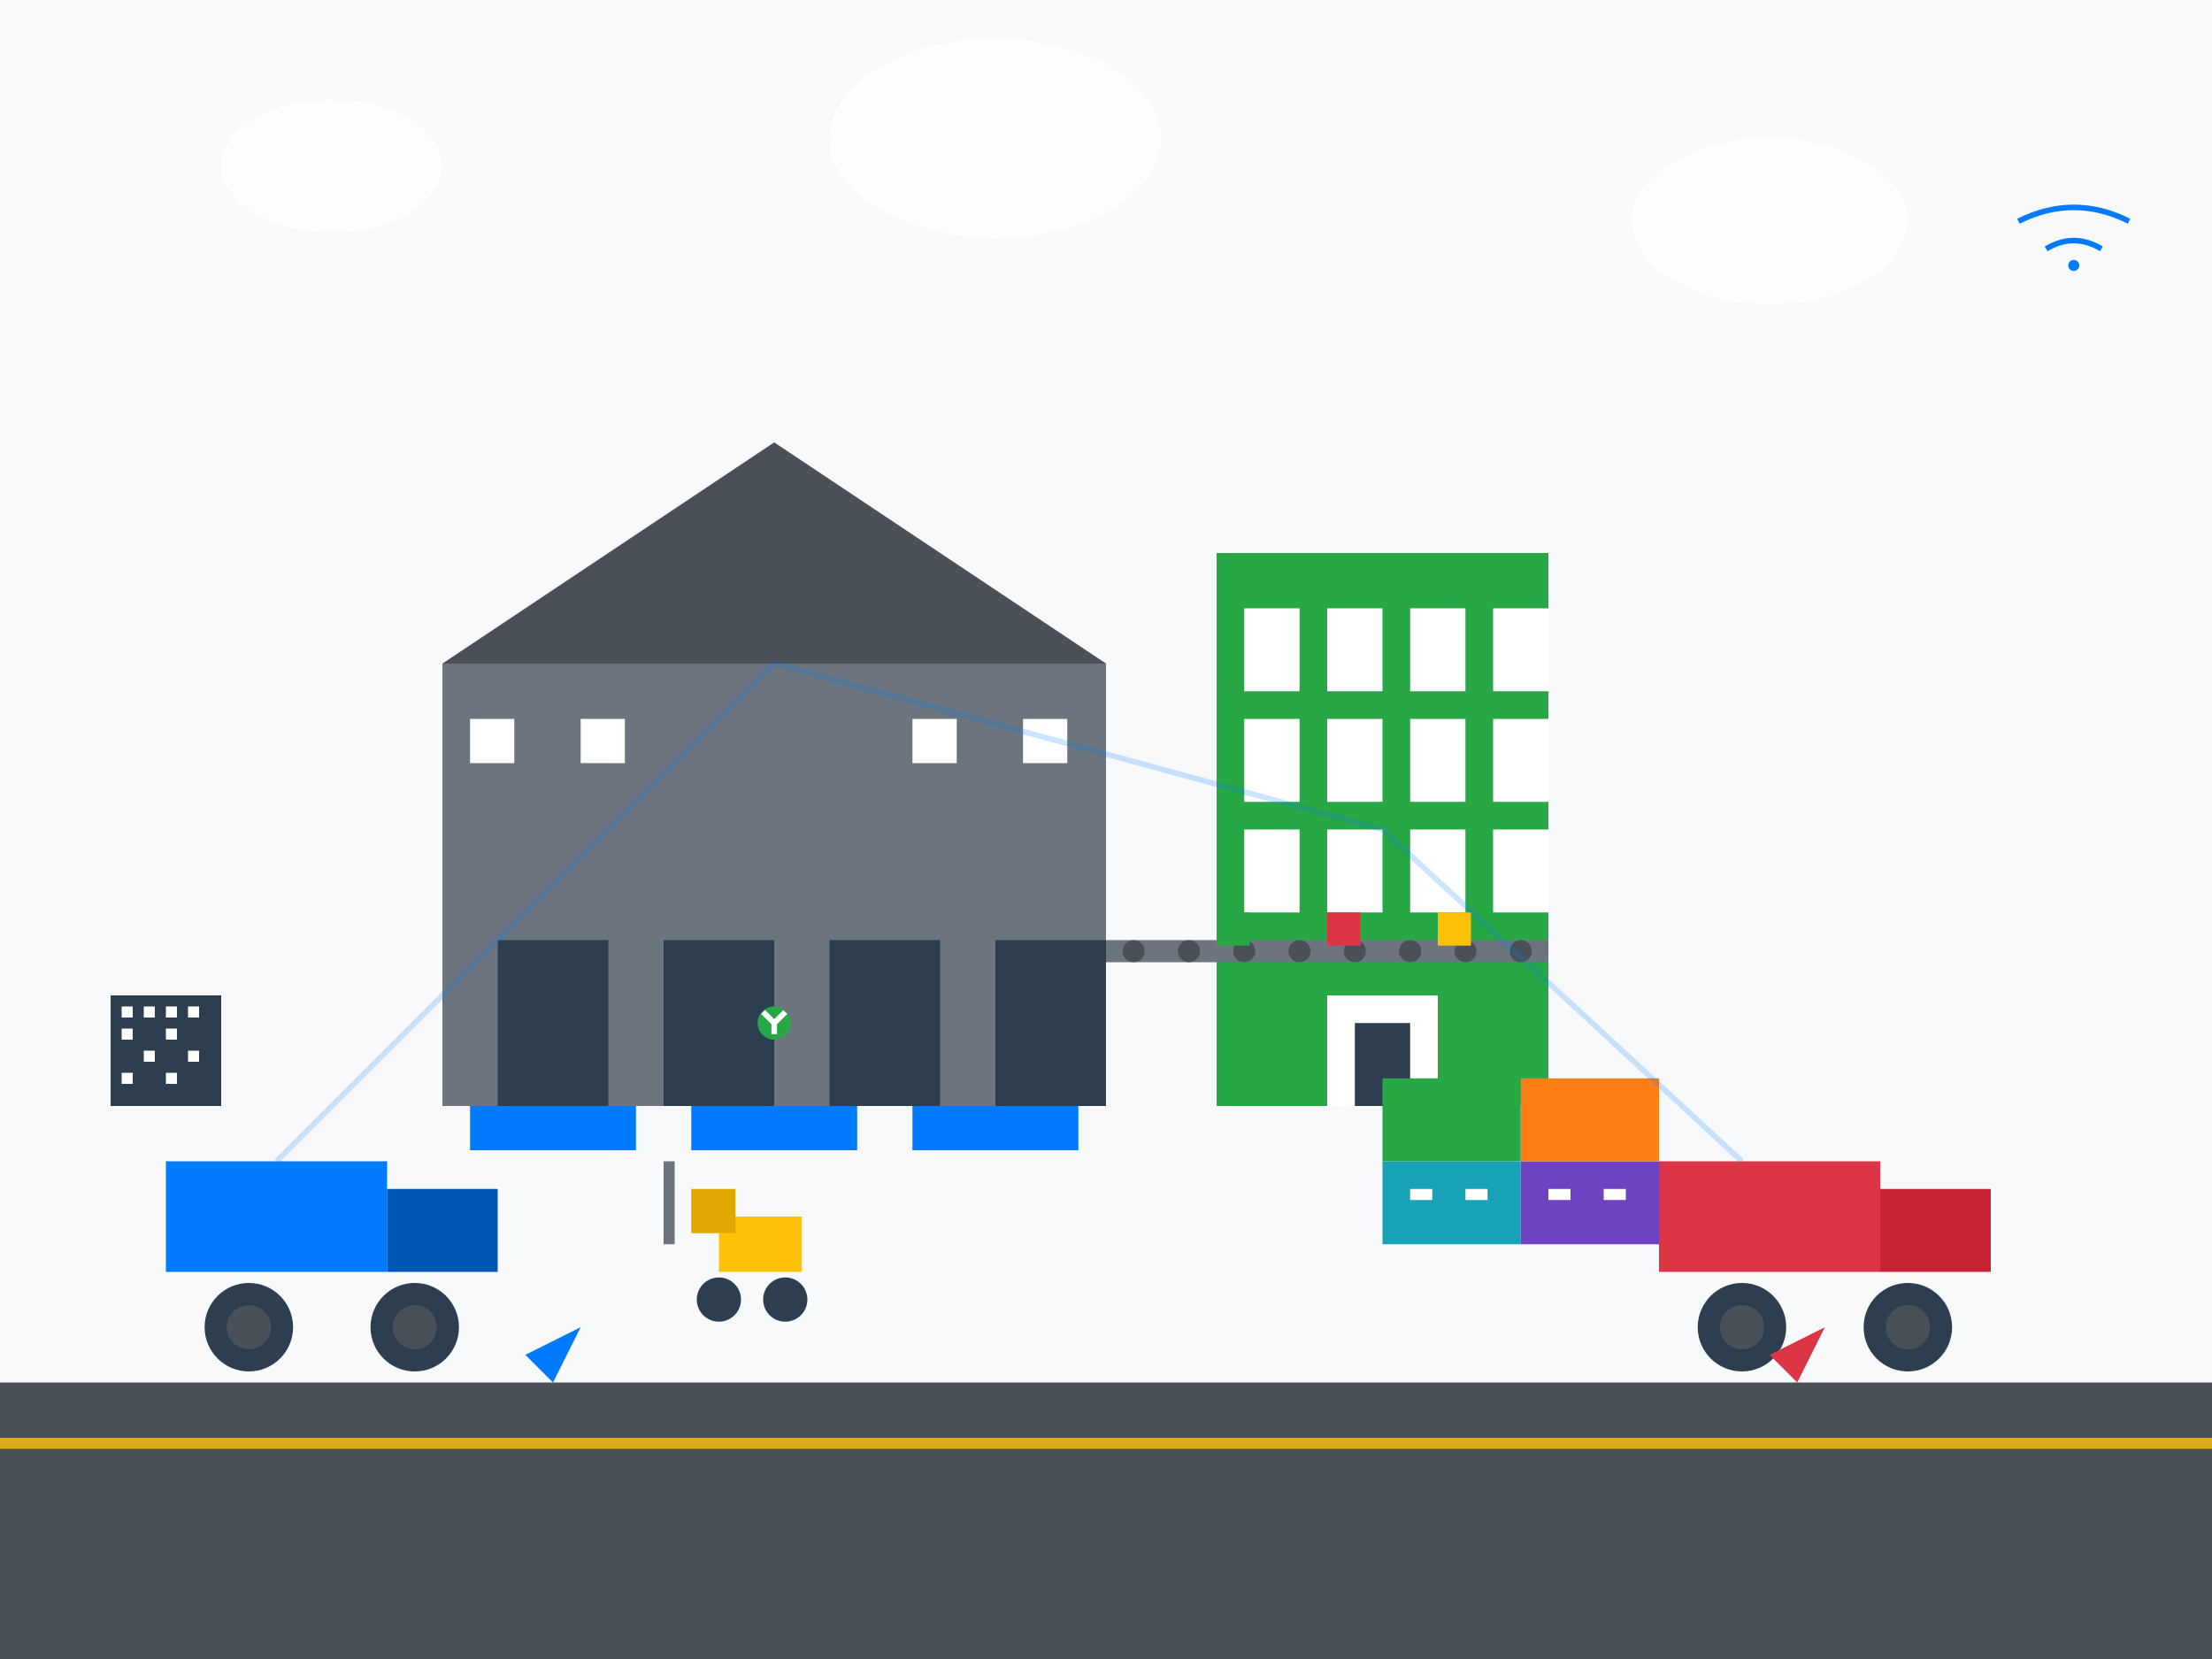 <svg width="400" height="300" viewBox="0 0 400 300" fill="none" xmlns="http://www.w3.org/2000/svg">
    <!-- Background -->
    <rect width="400" height="300" fill="#f8f9fa"/>
    
    <!-- Main warehouse complex -->
    <g id="warehouse-complex">
        <!-- Main warehouse -->
        <rect x="80" y="120" width="120" height="80" fill="#6c757d"/>
        <polygon points="80,120 140,80 200,120" fill="#495057"/>
        
        <!-- Warehouse doors -->
        <rect x="90" y="170" width="20" height="30" fill="#2c3e50"/>
        <rect x="120" y="170" width="20" height="30" fill="#2c3e50"/>
        <rect x="150" y="170" width="20" height="30" fill="#2c3e50"/>
        <rect x="180" y="170" width="20" height="30" fill="#2c3e50"/>
        
        <!-- Loading docks -->
        <rect x="85" y="200" width="30" height="8" fill="#007bff"/>
        <rect x="125" y="200" width="30" height="8" fill="#007bff"/>
        <rect x="165" y="200" width="30" height="8" fill="#007bff"/>
        
        <!-- Windows -->
        <rect x="85" y="130" width="8" height="8" fill="#ffffff"/>
        <rect x="105" y="130" width="8" height="8" fill="#ffffff"/>
        <rect x="165" y="130" width="8" height="8" fill="#ffffff"/>
        <rect x="185" y="130" width="8" height="8" fill="#ffffff"/>
    </g>
    
    <!-- Office building -->
    <g id="office">
        <rect x="220" y="100" width="60" height="100" fill="#28a745"/>
        <rect x="225" y="110" width="10" height="15" fill="#ffffff"/>
        <rect x="240" y="110" width="10" height="15" fill="#ffffff"/>
        <rect x="255" y="110" width="10" height="15" fill="#ffffff"/>
        <rect x="270" y="110" width="10" height="15" fill="#ffffff"/>
        
        <rect x="225" y="130" width="10" height="15" fill="#ffffff"/>
        <rect x="240" y="130" width="10" height="15" fill="#ffffff"/>
        <rect x="255" y="130" width="10" height="15" fill="#ffffff"/>
        <rect x="270" y="130" width="10" height="15" fill="#ffffff"/>
        
        <rect x="225" y="150" width="10" height="15" fill="#ffffff"/>
        <rect x="240" y="150" width="10" height="15" fill="#ffffff"/>
        <rect x="255" y="150" width="10" height="15" fill="#ffffff"/>
        <rect x="270" y="150" width="10" height="15" fill="#ffffff"/>
        
        <!-- Entrance -->
        <rect x="240" y="180" width="20" height="20" fill="#ffffff"/>
        <rect x="245" y="185" width="10" height="15" fill="#2c3e50"/>
    </g>
    
    <!-- Trucks and vehicles -->
    <g id="vehicles">
        <!-- Delivery truck 1 -->
        <rect x="30" y="210" width="40" height="20" fill="#007bff"/>
        <rect x="70" y="215" width="20" height="15" fill="#0056b3"/>
        <circle cx="45" cy="240" r="8" fill="#2c3e50"/>
        <circle cx="75" cy="240" r="8" fill="#2c3e50"/>
        <circle cx="45" cy="240" r="4" fill="#495057"/>
        <circle cx="75" cy="240" r="4" fill="#495057"/>
        
        <!-- Delivery truck 2 -->
        <rect x="300" y="210" width="40" height="20" fill="#dc3545"/>
        <rect x="340" y="215" width="20" height="15" fill="#c82333"/>
        <circle cx="315" cy="240" r="8" fill="#2c3e50"/>
        <circle cx="345" cy="240" r="8" fill="#2c3e50"/>
        <circle cx="315" cy="240" r="4" fill="#495057"/>
        <circle cx="345" cy="240" r="4" fill="#495057"/>
        
        <!-- Forklift -->
        <rect x="130" y="220" width="15" height="10" fill="#ffc107"/>
        <rect x="125" y="215" width="8" height="8" fill="#e0a800"/>
        <circle cx="130" cy="235" r="4" fill="#2c3e50"/>
        <circle cx="142" cy="235" r="4" fill="#2c3e50"/>
        <rect x="120" y="210" width="2" height="15" fill="#6c757d"/>
    </g>
    
    <!-- Cargo containers -->
    <g id="containers">
        <rect x="250" y="210" width="25" height="15" fill="#17a2b8"/>
        <rect x="275" y="210" width="25" height="15" fill="#6f42c1"/>
        <rect x="250" y="195" width="25" height="15" fill="#28a745"/>
        <rect x="275" y="195" width="25" height="15" fill="#fd7e14"/>
        
        <!-- Container details -->
        <rect x="255" y="215" width="4" height="2" fill="#ffffff"/>
        <rect x="265" y="215" width="4" height="2" fill="#ffffff"/>
        <rect x="280" y="215" width="4" height="2" fill="#ffffff"/>
        <rect x="290" y="215" width="4" height="2" fill="#ffffff"/>
    </g>
    
    <!-- Conveyor system -->
    <g id="conveyor">
        <rect x="200" y="170" width="80" height="4" fill="#6c757d"/>
        <circle cx="205" cy="172" r="2" fill="#495057"/>
        <circle cx="215" cy="172" r="2" fill="#495057"/>
        <circle cx="225" cy="172" r="2" fill="#495057"/>
        <circle cx="235" cy="172" r="2" fill="#495057"/>
        <circle cx="245" cy="172" r="2" fill="#495057"/>
        <circle cx="255" cy="172" r="2" fill="#495057"/>
        <circle cx="265" cy="172" r="2" fill="#495057"/>
        <circle cx="275" cy="172" r="2" fill="#495057"/>
        
        <!-- Packages on conveyor -->
        <rect x="220" y="165" width="6" height="6" fill="#28a745"/>
        <rect x="240" y="165" width="6" height="6" fill="#dc3545"/>
        <rect x="260" y="165" width="6" height="6" fill="#ffc107"/>
    </g>
    
    <!-- Activity indicators -->
    <g id="activity">
        <!-- Movement arrows -->
        <path d="M95 245 L105 240 L100 250 Z" fill="#007bff"/>
        <path d="M320 245 L330 240 L325 250 Z" fill="#dc3545"/>
        
        <!-- Loading indicator -->
        <circle cx="140" cy="185" r="3" fill="#28a745"/>
        <path d="M138 183 L140 185 L142 183" stroke="#ffffff" stroke-width="1" fill="none"/>
        <path d="M140 185 L140 187" stroke="#ffffff" stroke-width="1"/>
    </g>
    
    <!-- Digital elements -->
    <g id="digital">
        <!-- QR code representation -->
        <rect x="20" y="180" width="20" height="20" fill="#2c3e50"/>
        <rect x="22" y="182" width="2" height="2" fill="#ffffff"/>
        <rect x="26" y="182" width="2" height="2" fill="#ffffff"/>
        <rect x="30" y="182" width="2" height="2" fill="#ffffff"/>
        <rect x="34" y="182" width="2" height="2" fill="#ffffff"/>
        <rect x="22" y="186" width="2" height="2" fill="#ffffff"/>
        <rect x="30" y="186" width="2" height="2" fill="#ffffff"/>
        <rect x="26" y="190" width="2" height="2" fill="#ffffff"/>
        <rect x="34" y="190" width="2" height="2" fill="#ffffff"/>
        <rect x="22" y="194" width="2" height="2" fill="#ffffff"/>
        <rect x="30" y="194" width="2" height="2" fill="#ffffff"/>
        
        <!-- WiFi signal -->
        <path d="M365 40 Q375 35 385 40" stroke="#007bff" stroke-width="1" fill="none"/>
        <path d="M370 45 Q375 42 380 45" stroke="#007bff" stroke-width="1" fill="none"/>
        <circle cx="375" cy="48" r="1" fill="#007bff"/>
    </g>
    
    <!-- Ground/Road -->
    <rect x="0" y="250" width="400" height="50" fill="#495057"/>
    <rect x="0" y="260" width="400" height="2" fill="#ffc107" opacity="0.8"/>
    
    <!-- Sky elements -->
    <g id="sky">
        <ellipse cx="60" cy="30" rx="20" ry="12" fill="#ffffff" opacity="0.6"/>
        <ellipse cx="320" cy="40" rx="25" ry="15" fill="#ffffff" opacity="0.6"/>
        <ellipse cx="180" cy="25" rx="30" ry="18" fill="#ffffff" opacity="0.6"/>
    </g>
    
    <!-- Network connections -->
    <g id="network" opacity="0.2">
        <line x1="140" y1="120" x2="250" y2="150" stroke="#007bff" stroke-width="1"/>
        <line x1="250" y1="150" x2="315" y2="210" stroke="#007bff" stroke-width="1"/>
        <line x1="140" y1="120" x2="50" y2="210" stroke="#007bff" stroke-width="1"/>
    </g>
</svg>
